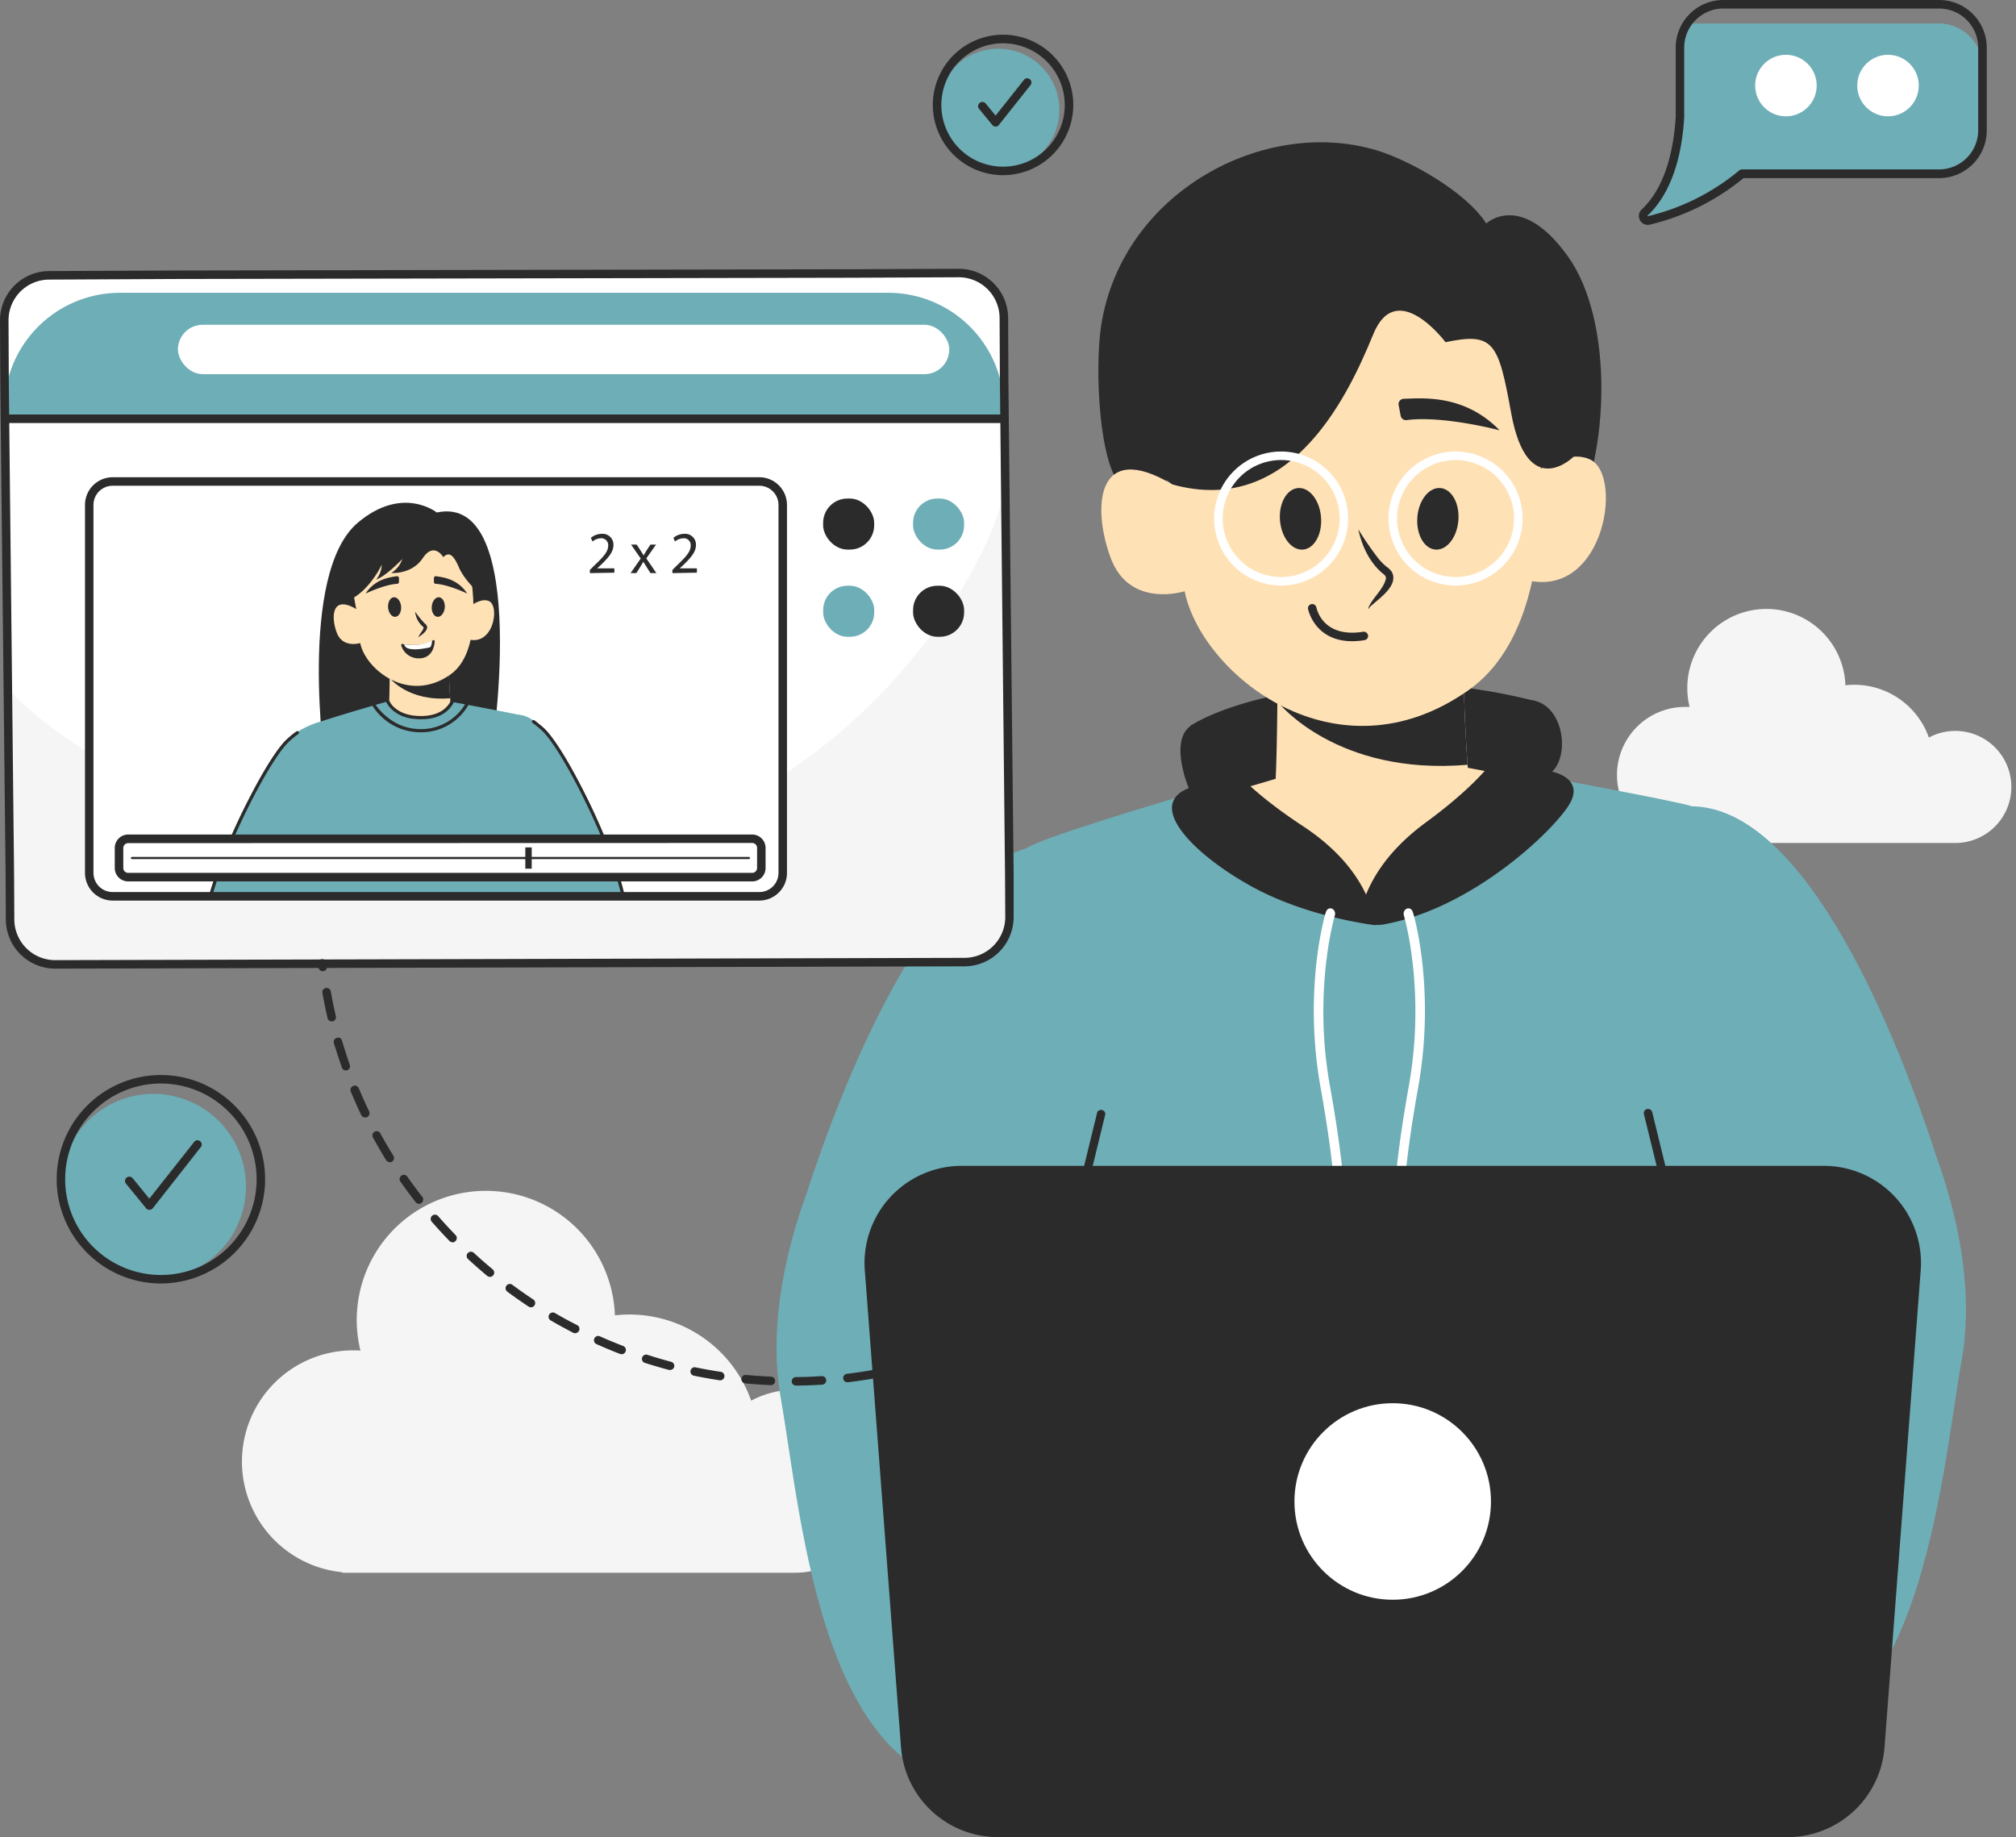 <?xml version="1.0" encoding="UTF-8"?>
<!DOCTYPE svg PUBLIC '-//W3C//DTD SVG 1.0//EN'
          'http://www.w3.org/TR/2001/REC-SVG-20010904/DTD/svg10.dtd'>
<svg height="456.7" preserveAspectRatio="xMidYMid meet" version="1.0" viewBox="-0.0 0.0 501.2 456.7" width="501.2" xmlns="http://www.w3.org/2000/svg" xmlns:xlink="http://www.w3.org/1999/xlink" zoomAndPan="magnify"
><rect x="-0.0" y="0.0" width="501.2" height="456.7" fill="#808080" stroke="none"/><g data-name="Layer 2"
  ><g data-name="Layer 1"
    ><g id="change1_1"
      ><path d="M60.15,363.36A27.65,27.65,0,0,1,87.8,335.71c.61,0,1.21,0,1.81.07A32.1,32.1,0,1,1,152.87,327a32.85,32.85,0,0,1,3.6-.2,32.1,32.1,0,0,1,30.28,21.42A22.74,22.74,0,1,1,197.49,391H85.12v-.13A27.65,27.65,0,0,1,60.15,363.36Z" fill="#f5f5f5"
      /></g
      ><g id="change1_2"
      ><path d="M402,192.68a16.94,16.94,0,0,1,16.93-16.94c.38,0,.75,0,1.12,0a19.66,19.66,0,1,1,38.74-5.37,20,20,0,0,1,2.2-.13,19.68,19.68,0,0,1,18.55,13.12,13.93,13.93,0,1,1,6.58,26.21H417.24v-.08A16.93,16.93,0,0,1,402,192.68Z" fill="#f5f5f5"
      /></g
      ><g id="change2_1"
      ><circle cx="38.12" cy="295" fill="#6eaeb7" r="23.03" transform="rotate(-76.72 38.109 294.993)"
      /></g
      ><g id="change3_1"
      ><path d="M40,319.08a25.91,25.91,0,1,1,25.91-25.91A25.94,25.94,0,0,1,40,319.08Zm0-49.71a23.8,23.8,0,1,0,23.8,23.8A23.83,23.83,0,0,0,40,269.37Z" fill="#2b2b2b"
      /></g
      ><g id="change3_2"
      ><path d="M37.13,300.76a1,1,0,0,1-.82-.39l-5-6.11A1.06,1.06,0,1,1,33,292.93L37.12,298l11.26-14.25A1.06,1.06,0,0,1,50,285.08L38,300.36a1.05,1.05,0,0,1-.82.4Z" fill="#2b2b2b"
      /></g
      ><g id="change2_2"
      ><circle cx="248.17" cy="27.3" fill="#6eaeb7" r="15.19"
      /></g
      ><g id="change3_3"
      ><path d="M249.38,43.55A17.46,17.46,0,1,1,266.83,26.1,17.47,17.47,0,0,1,249.38,43.55Zm0-32.79A15.34,15.34,0,1,0,264.71,26.1,15.36,15.36,0,0,0,249.38,10.76Z" fill="#2b2b2b"
      /></g
      ><g id="change3_4"
      ><path d="M247.52,31.47a1.05,1.05,0,0,1-.82-.4l-3.28-4a1,1,0,0,1,.15-1.48,1.06,1.06,0,0,1,1.49.15l2.45,3,7.15-9A1.06,1.06,0,0,1,256.32,21l-8,10.08a1.06,1.06,0,0,1-.82.41Z" fill="#2b2b2b"
      /></g
      ><g id="change2_3"
      ><path d="M482.09,5.84h-61a3.48,3.48,0,0,0-3.48,3.48V29.11c-.4,7-2.18,17.54-8.79,23.74a1.16,1.16,0,0,0,1.06,2,56.81,56.81,0,0,0,23.14-11.6h49a10.78,10.78,0,0,0,10.78-10.78V16.62A10.78,10.78,0,0,0,482.09,5.84Z" fill="#6eaeb7"
      /></g
      ><g id="change3_5"
      ><path d="M409.63,55.91a2.22,2.22,0,0,1-1.49-3.83c6.22-5.83,8-15.72,8.46-23V11.84A11.85,11.85,0,0,1,428.44,0h53.65a11.85,11.85,0,0,1,11.84,11.84v20.6a11.85,11.85,0,0,1-11.84,11.84H433.45a57.51,57.51,0,0,1-23.27,11.56A2.13,2.13,0,0,1,409.63,55.91ZM428.44,2.12a9.74,9.74,0,0,0-9.73,9.72V29.17c-.44,7.67-2.39,18.13-9.12,24.45,0,0-.06.06,0,.12s.06.06.1,0a55.37,55.37,0,0,0,22.7-11.37,1.06,1.06,0,0,1,.69-.25h49a9.74,9.74,0,0,0,9.72-9.73V11.84a9.73,9.73,0,0,0-9.72-9.72Z" fill="#2b2b2b"
      /></g
      ><g id="change4_1"
      ><circle cx="444" cy="21.27" fill="#fff" r="7.65"
      /></g
      ><g id="change4_2"
      ><circle cx="469.38" cy="21.27" fill="#fff" r="7.65"
      /></g
      ><g id="change3_6"
      ><path d="M295.89,180.5s9.89-7.21,36.53-10a142.65,142.65,0,0,1,49.43,3.84l1.33,20.13s-29.25,15.37-38.13,15.37-33.25-6.12-33.25-6.12Z" fill="#2b2b2b"
      /></g
      ><g id="change3_7"
      ><path d="M279.14,121.12c5.24,4.15-.28,10.17,2.86,16,1.49,2.75,2.92,4.82,3.38,3.68,1.43-3.53,4.42-14.65,4.42-14.65.13-17.7,5.34-36.15,11.43-43.8S320,84,331.92,84.45s17.07-10,30.42-1,12,44.68,12,44.68,7.3-3.5,8.72-3.69c5-.68,8.29,4.45,8.29,4.45,8.46-15.4,10.12-48.87-1.57-65.18s-20.28-8.15-20.28-8.15c-5-7.84-19.11-15.78-27.43-18.24-27.84-8.25-62.92,10.4-68.26,43.31C272.07,91.37,273.19,116.41,279.14,121.12Z" fill="#2b2b2b"
      /></g
      ><g id="change5_1"
      ><path d="M317.81 193.42L302.78 197.85 339.64 224.5 378.28 193.41 362.46 190.42 317.81 193.42z" fill="#ffe1b6"
      /></g
      ><g id="change5_2"
      ><path d="M317.62,164.5s0,21-.54,30.7c0,0,43.56,35.81,47.92-3.07,0,0-2.18-26.61-.55-43S317.62,164.5,317.62,164.5Z" fill="#ffe1b6"
      /></g
      ><g id="change3_8"
      ><path d="M364.85,190.13c-.3-4.12-.93-14.08-1-24.31-.06-2.15-.07-4.34,0-6.53l-46,15.42h0S332.31,192.9,364.85,190.13Z" fill="#2b2b2b"
      /></g
      ><g id="change2_4"
      ><path d="M305.44,194.5C286.3,200.08,256.58,209,255,211.09c-2.41,3.09-12.12,216.49-6.83,222.2,14.08,15.18,157.11,19.62,183.2,1.14,12.56-14.87-6.8-232.67-11.05-234.07-2.56-.85-20.76-4.32-34.79-6.94,0,0-23.06,31.08-39.56,31.08H328.79Z" fill="#6eaeb7"
      /></g
      ><g id="change5_3"
      ><path d="M378.94,82.69s15.87,67.88-13.8,88.86c-33,23.3-66.52-4.09-70.62-24.56,0,0-13.69,4.4-18.39-8.28s-3.54-29.59,15.37-18.25c0,0-10.15-40,8.12-50.52S371.28,54.89,378.94,82.69Z" fill="#ffe1b6"
      /></g
      ><g id="change5_4"
      ><path d="M378.44,119.87s9.88-8.93,16.89-5.63c8.69,4.09,3.07,37.35-18.43,29.17C359.37,136.73,378.44,119.87,378.44,119.87Z" fill="#ffe1b6"
      /></g
      ><g id="change3_9"
      ><path d="M328.42,128.56c.35,4.23-1.66,7.84-4.47,8.07s-5.38-3-5.73-7.23,1.66-7.84,4.48-8.07S328.08,124.34,328.42,128.56Z" fill="#2b2b2b"
      /></g
      ><g id="change3_10"
      ><path d="M323.11,100.45c-4.9.82-16.69,1.8-24.36,13.57,0,0,14.47-7,24.69-7.63a1.48,1.48,0,0,0,1.4-1.48v-3A1.49,1.49,0,0,0,323.11,100.45Z" fill="#2b2b2b"
      /></g
      ><g id="change3_11"
      ><path d="M352.37,128.56c-.34,4.23,1.66,7.84,4.48,8.07s5.37-3,5.72-7.23-1.66-7.84-4.48-8.07S352.71,124.34,352.37,128.56Z" fill="#2b2b2b"
      /></g
      ><g id="change3_12"
      ><path d="M349,99.14c4.47-.11,15-1.25,23.82,7.84,0,0-14-3.72-23.1-2.54a1.34,1.34,0,0,1-1.5-1.07l-.5-2.64A1.33,1.33,0,0,1,349,99.14Z" fill="#2b2b2b"
      /></g
      ><g id="change3_13"
      ><path d="M337.64,131.52a80.47,80.47,0,0,0,5.09,7.39,14.44,14.44,0,0,0,2,2,5.1,5.1,0,0,1,1.3,1.28c1.68,3.22-2.78,6.31-4.84,8.16a3.26,3.26,0,0,0-1,1.12,1.56,1.56,0,0,1,.18-.77c1.13-2.29,3.56-4.3,4.16-6.73.19-.81-.52-1.17-1-1.59-3.18-2.78-5-6.82-5.86-10.87Z" fill="#2b2b2b"
      /></g
      ><g id="change3_14"
      ><path d="M342.06,230c-1.4-7.66-6.07-16.7-18.25-24.7-16-10.52-21.54-18.55-23.3-23.49a2.94,2.94,0,0,0-4.62-1.27l-.25.21c-4.81,4.06-.1,15.18-.1,15.18-10.7,4.21.92,16.27,15.39,24.32,12.08,6.73,26.12,9.09,30.4,9.68A6,6,0,0,0,342.06,230Z" fill="#2b2b2b"
      /></g
      ><g id="change3_15"
      ><path d="M385.88,191.84c4.79-4.62,2.48-18.05-6.36-17.82h0a2.42,2.42,0,0,0-2.35,2.39c-.11,4.11-3,13.62-22.62,28-11.36,8.34-15.66,17.28-16.83,24.85,1.53.28,2.78.47,3.63.58a8,8,0,0,0,2.53,0c22-3.9,42-23,46.17-29.7S385.88,191.84,385.88,191.84Z" fill="#2b2b2b"
      /></g
      ><g id="change4_3"
      ><path d="M333.06,319.8l-2.47.06c2.78-9.44,2-25.58-2.24-49.27a108.79,108.79,0,0,1-1.55-25.47c.16-2.85.41-5.42.71-7.69.26-2,.55-3.73.83-5.21h0c.11-.55.21-1.05.31-1.51v0c.5-2.4.92-3.79,1-4a1.32,1.32,0,0,1,.55-.74,1,1,0,0,1,.93-.07,1.35,1.35,0,0,1,.79,1.26,1.39,1.39,0,0,1-.07.44c0,.06-.4,1.36-.88,3.69-.06.29-.12.6-.19.92s-.17.92-.26,1.43c-.24,1.33-.48,2.85-.69,4.55a103.74,103.74,0,0,0-.8,10.79h0a104.31,104.31,0,0,0,1.63,21.13C334.92,293.82,335.71,309.74,333.06,319.8Z" fill="#fff"
      /></g
      ><g id="change4_4"
      ><path d="M347.82,319.8l2.47.06c-2.78-9.44-2-25.58,2.24-49.27a108.79,108.79,0,0,0,1.55-25.47c-.16-2.85-.41-5.42-.71-7.69-.26-2-.55-3.73-.83-5.21h0c-.1-.55-.21-1.05-.31-1.51v0c-.5-2.4-.92-3.79-1-4a1.32,1.32,0,0,0-.55-.74,1,1,0,0,0-.93-.07,1.35,1.35,0,0,0-.79,1.26,1.75,1.75,0,0,0,.07.44c0,.06.4,1.36.88,3.69.06.29.12.6.19.92s.17.92.26,1.43c.24,1.33.48,2.85.69,4.55a103.74,103.74,0,0,1,.8,10.79h0a105,105,0,0,1-1.62,21.13C346,293.82,345.17,309.74,347.82,319.8Z" fill="#fff"
      /></g
      ><g id="change2_5"
      ><path d="M264.76,326.92C272,316.59,306.63,211.76,262.29,210c-30-1.2-53.35,60.78-61.81,86.81-4.5,12.41-9.68,32-6.4,50.62,5.35,30.31,10.2,100.29,54.83,97.15s32.18-36.89,28.51-53C275.05,381.17,267.5,353.09,264.76,326.92Z" fill="#6eaeb7"
      /></g
      ><g id="change2_6"
      ><path d="M417.05,317.4c-7.23-10.32-41.87-115.15,2.47-116.93,30-1.21,53.35,60.77,61.81,86.8,4.5,12.42,9.68,32,6.4,50.63-5.35,30.31-10.2,100.28-54.83,97.14s-32.18-36.89-28.51-53C406.76,371.65,414.32,343.58,417.05,317.4Z" fill="#6eaeb7"
      /></g
      ><g id="change3_16"
      ><path d="M444.4,456.72H248.08A24.16,24.16,0,0,1,224,434.39l-9-118.55a24.16,24.16,0,0,1,24.09-26H453.42a24.16,24.16,0,0,1,24.09,26l-9,118.55A24.16,24.16,0,0,1,444.4,456.72Z" fill="#2b2b2b"
      /></g
      ><g id="change4_5"
      ><circle cx="346.24" cy="373.28" fill="#fff" r="24.43"
      /></g
      ><g id="change3_17"
      ><path d="M359.37,85.07s-12.18-16.3-18-1.88c-7.17,17.63-21.48,45.07-49.83,37.27l-12.36-9.38,7.21-35.73,18.49-16.61s47.53-4.38,57.77,0,24,24.14,24,24.14l4.59,30.63s-11.51,11.56-15.56-10.89C372.5,85.13,371.39,82.56,359.37,85.07Z" fill="#2b2b2b"
      /></g
      ><g id="change3_18"
      ><path d="M336.18,159.41c-9.43,0-11-8-11-8.08a1.06,1.06,0,0,1,2.08-.37c.06.33,1.55,7.71,11.63,6.1a1.08,1.08,0,0,1,1.22.88,1.06,1.06,0,0,1-.88,1.21A19.29,19.29,0,0,1,336.18,159.41Z" fill="#2b2b2b"
      /></g
      ><g id="change3_19"
      ><path d="M268,301.58a1.15,1.15,0,0,1-.26,0,1.06,1.06,0,0,1-.77-1.28l5.82-23.8a1.06,1.06,0,0,1,2,.51L269,300.78A1,1,0,0,1,268,301.58Z" fill="#2b2b2b"
      /></g
      ><g id="change3_20"
      ><path d="M415.55,301.58a1.06,1.06,0,0,1-1-.8L408.7,277a1.06,1.06,0,0,1,2.06-.51l5.82,23.8a1.07,1.07,0,0,1-.78,1.28Z" fill="#2b2b2b"
      /></g
      ><g id="change4_6"
      ><path d="M318.5,145.57a16.66,16.66,0,1,1,16.66-16.66A16.68,16.68,0,0,1,318.5,145.57Zm0-31.2a14.54,14.54,0,1,0,14.55,14.54A14.55,14.55,0,0,0,318.5,114.37Z" fill="#fff"
      /></g
      ><g id="change4_7"
      ><path d="M361.87,145.57a16.66,16.66,0,1,1,16.66-16.66A16.67,16.67,0,0,1,361.87,145.57Zm0-31.2a14.54,14.54,0,1,0,14.54,14.54A14.56,14.56,0,0,0,361.87,114.37Z" fill="#fff"
      /></g
      ><g id="change4_8"
      ><path d="M251,227.93a11.19,11.19,0,0,1-11.15,11.25l-226.11.58A11.2,11.2,0,0,1,2.51,228.62l-.06-11.35L1.13,95,1.06,79.71A11.2,11.2,0,0,1,12.21,68.45l31.54-.15,11.14-.18H196.11L211.38,68l26.94-.12A11.19,11.19,0,0,1,249.57,79L249.65,95,251,217.27Z" fill="#fff"
      /></g
      ><g id="change1_3"
      ><path d="M249.92,120.28a5.18,5.18,0,0,0-.31,1.37c-2.11,17.89-42.74,93.08-127.73,91.66S2,171.27,2,171.27H2l.5,46,.06,11.35a11.2,11.2,0,0,0,11.25,11.14l226.11-.58A11.19,11.19,0,0,0,251,227.93L251,217.27Z" fill="#f5f5f5"
      /></g
      ><g id="change2_7"
      ><path d="M29.82,72.79h191a28.76,28.76,0,0,1,28.76,28.76v2.56a0,0,0,0,1,0,0H1.06a0,0,0,0,1,0,0v-2.56A28.76,28.76,0,0,1,29.82,72.79Z" fill="#6eaeb7"
      /></g
      ><g id="change3_21"
      ><path d="M249.61,105.17H2a1.06,1.06,0,0,1,0-2.12H249.61a1.06,1.06,0,0,1,0,2.12Z" fill="#2b2b2b"
      /></g
      ><g id="change3_22"
      ><path d="M13.7,240.81A12.27,12.27,0,0,1,1.45,228.62l-.06-11.35L.07,95,0,79.71A12.26,12.26,0,0,1,12.2,67.39l31.55-.14,167.63-.31,26.93-.12A12.28,12.28,0,0,1,250.63,79L250.7,95,252,217.26l0,10.66a12.26,12.26,0,0,1-12.2,12.32l-226.11.57ZM238.37,68.93h-.05l-26.94.12-167.63.31-31.54.15A10.12,10.12,0,0,0,2.12,79.7L2.19,95,3.5,217.26l.06,11.35A10.16,10.16,0,0,0,13.71,238.7h0l226.11-.57a10.16,10.16,0,0,0,10.1-10.2l-.06-10.66L248.59,95l-.08-16A10.16,10.16,0,0,0,238.37,68.93Z" fill="#2b2b2b"
      /></g
      ><g id="change4_9"
      ><rect fill="#fff" height="12.28" rx="6.14" width="191.76" x="44.24" y="80.74"
      /></g
      ><g id="change4_10"
      ><rect fill="#fff" height="103.13" rx="4.61" width="172.41" x="22.19" y="119.7"
      /></g
      ><g id="change3_23"
      ><path d="M108.59,127.41s-8.53-6.86-19.65,2.55c-15,12.71-8.09,60.8-8.09,60.8s39.76.46,40.69-.7S132.17,122.33,108.59,127.41Z" fill="#2b2b2b"
      /></g
      ><g id="change5_5"
      ><path d="M96.89,165.44s0,6.67-.17,9.76c0,0,13.85,11.39,15.24-1a98,98,0,0,1-.17-13.67C112.3,155.35,96.89,165.44,96.89,165.44Z" fill="#ffe1b6"
      /></g
      ><g id="change3_24"
      ><path d="M111.91,173.59c-.09-1.31-.29-4.48-.32-7.73,0-.68,0-1.38,0-2.08L97,168.68h0S101.56,174.47,111.91,173.59Z" fill="#2b2b2b"
      /></g
      ><g id="change2_8"
      ><path d="M133.3,222.83H73.51c.63-19.1,1.78-40.85,2.23-41.86v0a17.85,17.85,0,0,1,4-1.58c3.69-1.23,9.16-2.85,12.92-3.94l.79-.23,2.54-.73c.38-.11.65-.19.8-.22,0,0,0,0,0,0l.12,0a4.31,4.31,0,0,0,.33.74,6.6,6.6,0,0,0,.87,1.28,7,7,0,0,0,3.46,2.11h0a9.06,9.06,0,0,0,2.28.33c5.21.12,7.22-2.51,7.87-3.73h0a4.45,4.45,0,0,0,.24-.51h0l0-.06H112l.82.16,2.84.52.82.16c2.1.4,4.64.88,7,1.34.57.1,1.12.21,1.65.32l.8.15c2.13.43,3.76.77,4.15.9l0,0C130.93,179,132.73,202.52,133.3,222.83Z" fill="#6eaeb7"
      /></g
      ><g id="change5_6"
      ><path d="M116.39,139.42s5,21.59-4.39,28.26c-10.48,7.41-21.15-1.3-22.45-7.81,0,0-4.36,1.4-5.85-2.63s-1.13-9.41,4.89-5.81c0,0-3.23-12.71,2.58-16.06S114,130.58,116.39,139.42Z" fill="#ffe1b6"
      /></g
      ><g id="change5_7"
      ><path d="M116.23,151.24s3.15-2.83,5.37-1.79c2.77,1.31,1,11.88-5.85,9.28C110.17,156.61,116.23,151.24,116.23,151.24Z" fill="#ffe1b6"
      /></g
      ><g id="change3_25"
      ><path d="M99.72,150.78c.11,1.34-.52,2.49-1.42,2.57s-1.71-1-1.82-2.3.53-2.5,1.42-2.57S99.61,149.44,99.72,150.78Z" fill="#2b2b2b"
      /></g
      ><g id="change3_26"
      ><path d="M98.64,143.25c-1.56.26-5.31.58-7.75,4.32,0,0,4.6-2.23,7.85-2.43a.47.47,0,0,0,.45-.47v-.95A.48.48,0,0,0,98.64,143.25Z" fill="#2b2b2b"
      /></g
      ><g id="change3_27"
      ><path d="M107.34,150.78c-.11,1.34.53,2.49,1.42,2.57s1.71-1,1.82-2.3-.53-2.5-1.42-2.57S107.45,149.44,107.34,150.78Z" fill="#2b2b2b"
      /></g
      ><g id="change3_28"
      ><path d="M108.42,143.25c1.56.26,5.31.58,7.75,4.32,0,0-4.6-2.23-7.85-2.43a.47.47,0,0,1-.45-.47v-.95A.48.48,0,0,1,108.42,143.25Z" fill="#2b2b2b"
      /></g
      ><g id="change3_29"
      ><path d="M103.26,152.13A21.35,21.35,0,0,0,105.6,155c1.51,1.07-.25,2.49-1.19,3.14a1.07,1.07,0,0,0-.34.33.94.94,0,0,1,.15-.49c.17-.43,1.43-1.84,1-2.13a5.52,5.52,0,0,1-2-3.72Z" fill="#2b2b2b"
      /></g
      ><g id="change3_30"
      ><path d="M100.06,160.09c1.24.25,4.71.76,7.58-.91a.28.28,0,0,1,.43.26c-.08,1.3-.67,4.45-4.32,4.23a4.52,4.52,0,0,1-4-3.21A.28.28,0,0,1,100.06,160.09Z" fill="#2b2b2b"
      /></g
      ><g id="change4_11"
      ><path d="M100.46,160.16a1.45,1.45,0,0,0,.89,1c1.64.64,4.81-.06,5.45-.2.42-.09.57-1.05.63-1.7A11.19,11.19,0,0,1,100.46,160.16Z" fill="#fff"
      /></g
      ><g id="change2_9"
      ><path d="M79.85,216.68q-1,1.6-2,3.3c3.8,1,7.34,1.87,10.43,2.85H52.38a77.76,77.76,0,0,1,4.1-11.57c2.85-7,10.43-24.46,17.67-29.4a8.47,8.47,0,0,1,1.59-.89,5.86,5.86,0,0,1,1.68-.43,19.1,19.1,0,0,1,2.37-.07c6.13.14,10.24,3.27,10.11,10.36C89.8,196.62,86.85,205.06,79.85,216.68Z" fill="#6eaeb7"
      /></g
      ><g id="change3_31"
      ><path d="M74.13,182.51a22.21,22.21,0,0,0-2.2,1.8c-4.31,3.87-13.52,21.56-17.91,34.43-.5,1.46-.93,2.82-1.28,4.09H51.9q.56-2,1.35-4.35A162.82,162.82,0,0,1,62.18,198c3.71-7.17,7.06-12.38,9.21-14.3a23.33,23.33,0,0,1,2.3-1.87.38.38,0,0,1,.46,0,.31.31,0,0,1,.1.1A.39.39,0,0,1,74.13,182.51Z" fill="#2b2b2b"
      /></g
      ><g id="change2_10"
      ><path d="M154.83,222.83H112c4-2.55,10-3.78,16.79-5.62-.71-1.13-1.38-2.22-2-3.28-6-10-9.08-17.7-9.86-23.35-1-7.24,1.69-11.14,6.42-12.42h0a12.62,12.62,0,0,1,1.71-.34c.27,0,.54-.06.82-.08a19.32,19.32,0,0,1,3.31,0,5.3,5.3,0,0,1,1,.18,7.91,7.91,0,0,1,2.32,1.14c7.24,4.95,14.83,22.37,17.68,29.4A74.37,74.37,0,0,1,154.83,222.83Z" fill="#6eaeb7"
      /></g
      ><g id="change3_32"
      ><path d="M155.35,222.83h-.81a64,64,0,0,0-2-6.86c-4.4-12.87-13.61-30.57-17.91-34.43a27.54,27.54,0,0,0-2.22-1.81.42.42,0,0,1-.1-.57l.09-.08a.41.41,0,0,1,.48,0c.61.44,1.68,1.32,2.29,1.87,2.13,1.92,5.49,7.13,9.2,14.3a161.37,161.37,0,0,1,8.93,20.47A62.22,62.22,0,0,1,155.35,222.83Z" fill="#2b2b2b"
      /></g
      ><g id="change3_33"
      ><path d="M110.21,138.51s-2.31-3.93-5.09.23-7.85,3.7-7.85,3.7A6.4,6.4,0,0,0,100,139s-3.93,4.16-6.47,5.09a6.35,6.35,0,0,0,1.38-3.7s-3,6.47-8.09,8.78.93-12.71.93-12.71l6.93-4.62,11.79-1.16s6.47.93,6.94.93,4.62,3.46,4.62,3.46l1.16,5.55v6.94s-3.7-3.24-5.09-6.48S111.6,137.12,110.21,138.51Z" fill="#2b2b2b"
      /></g
      ><g id="change3_34"
      ><path d="M104.7,178.81c-.48,0-1,0-1.51-.06-5.67-.5-7.21-4.26-7.28-4.42a.4.4,0,0,1,.23-.52.42.42,0,0,1,.53.22c0,.15,1.44,3.46,6.59,3.91,5.84.51,8-2.1,8.85-3.71a.4.4,0,0,1,.72.36C112,176.23,109.9,178.81,104.7,178.81Z" fill="#2b2b2b"
      /></g
      ><g id="change3_35"
      ><path d="M104.64,182.05a14.13,14.13,0,0,1-12-6.52.41.41,0,0,1,.13-.56.41.41,0,0,1,.55.13c0,.06,3.47,5.51,9.89,6.08a12.75,12.75,0,0,0,12.5-6.24.4.4,0,0,1,.72.37A13.52,13.52,0,0,1,104.64,182.05Z" fill="#2b2b2b"
      /></g
      ><g id="change3_36"
      ><path d="M188.78,223.89H28A6.88,6.88,0,0,1,21.13,217v-91.5A6.88,6.88,0,0,1,28,118.65H188.78a6.88,6.88,0,0,1,6.87,6.87V217A6.88,6.88,0,0,1,188.78,223.89ZM28,120.76a4.77,4.77,0,0,0-4.76,4.76V217A4.76,4.76,0,0,0,28,221.77H188.78a4.76,4.76,0,0,0,4.76-4.75v-91.5a4.77,4.77,0,0,0-4.76-4.76Z" fill="#2b2b2b"
      /></g
      ><g id="change4_12"
      ><rect fill="#fff" height="9.52" rx="4.3" width="159.72" x="29.59" y="208.55"
      /></g
      ><g id="change3_37"
      ><path d="M187,219.13H31.86a3.34,3.34,0,0,1-3.33-3.33v-5a3.34,3.34,0,0,1,3.33-3.33H187a3.33,3.33,0,0,1,3.33,3.33v5A3.33,3.33,0,0,1,187,219.13ZM31.86,209.61a1.22,1.22,0,0,0-1.21,1.22v5A1.21,1.21,0,0,0,31.86,217H187a1.22,1.22,0,0,0,1.22-1.21v-5a1.22,1.22,0,0,0-1.22-1.22Z" fill="#2b2b2b"
      /></g
      ><g id="change3_38"
      ><path d="M186.13,213.58H32.76a.27.27,0,0,1,0-.53H186.13a.27.27,0,1,1,0,.53Z" fill="#2b2b2b"
      /></g
      ><g id="change3_39"
      ><path d="M130.6 210.67H132.19V215.96H130.6z" fill="#2b2b2b"
      /></g
      ><g id="change3_40"
      ><path d="M146.65,142.48v-.79l1-1c2.44-2.31,3.53-3.55,3.55-5a1.7,1.7,0,0,0-1.89-1.86,3.26,3.26,0,0,0-2,.8l-.41-.91a4.19,4.19,0,0,1,2.69-1,2.68,2.68,0,0,1,2.92,2.77c0,1.76-1.28,3.18-3.28,5.11l-.77.7v0h4.28v1.07Z" fill="#2b2b2b"
      /></g
      ><g id="change3_41"
      ><path d="M158.29,135.39l1,1.53c.26.39.48.76.72,1.15h0c.23-.42.47-.79.7-1.17l1-1.51h1.39l-2.42,3.43,2.5,3.66h-1.47l-1-1.59c-.28-.41-.51-.81-.76-1.23h0c-.24.42-.49.8-.75,1.23l-1,1.59h-1.43l2.52-3.62-2.4-3.47Z" fill="#2b2b2b"
      /></g
      ><g id="change3_42"
      ><path d="M167.17,142.48v-.79l1-1c2.43-2.31,3.53-3.55,3.54-5a1.69,1.69,0,0,0-1.89-1.86,3.28,3.28,0,0,0-2,.8l-.41-.91a4.22,4.22,0,0,1,2.7-1,2.67,2.67,0,0,1,2.91,2.77c0,1.76-1.27,3.18-3.28,5.11l-.76.7v0h4.28v1.07Z" fill="#2b2b2b"
      /></g
      ><g id="change3_43"
      ><rect fill="#2b2b2b" height="12.69" rx="6.04" width="12.69" x="204.64" y="123.94"
      /></g
      ><g id="change2_11"
      ><rect fill="#6eaeb7" height="12.69" rx="6.04" width="12.69" x="227" y="123.94"
      /></g
      ><g id="change3_44"
      ><rect fill="#2b2b2b" height="12.69" rx="6.04" transform="rotate(-180 233.345 151.965)" width="12.69" x="227" y="145.62"
      /></g
      ><g id="change2_12"
      ><rect fill="#6eaeb7" height="12.69" rx="6.04" transform="rotate(180 210.99 151.965)" width="12.69" x="204.64" y="145.62"
      /></g
      ><g id="change3_45"
      ><path d="M198,344.46a1.06,1.06,0,1,1,0-2.11c2.09,0,4.2-.1,6.28-.24a1.08,1.08,0,0,1,1.13,1,1.06,1.06,0,0,1-1,1.12c-2.12.14-4.27.22-6.4.24Zm-6.34-.1h0c-2.12-.09-4.27-.24-6.38-.44a1.05,1.05,0,0,1,.2-2.1c2.07.19,4.18.34,6.27.43a1.06,1.06,0,0,1,0,2.11Zm19-.71a1.06,1.06,0,0,1-.12-2.11c2.07-.24,4.16-.55,6.22-.91a1.06,1.06,0,0,1,.36,2.09c-2.09.36-4.23.67-6.34.92Zm-31.63-.5h-.15c-2.1-.32-4.22-.7-6.31-1.13a1.06,1.06,0,1,1,.43-2.07c2.05.42,4.13.79,6.19,1.1a1.06,1.06,0,0,1-.16,2.11Zm-12.41-2.57a.9.9,0,0,1-.28,0c-2.05-.54-4.12-1.15-6.14-1.8a1.06,1.06,0,0,1,.65-2c2,.65,4,1.24,6,1.78a1.05,1.05,0,0,1,.76,1.29A1.07,1.07,0,0,1,166.62,340.58Zm-12.08-3.91a1,1,0,0,1-.38-.07c-2-.77-4-1.6-5.92-2.47a1.06,1.06,0,0,1,.87-1.93c1.9.86,3.86,1.67,5.81,2.42a1.06,1.06,0,0,1-.38,2.05ZM143,331.47a1,1,0,0,1-.48-.12c-1.89-1-3.78-2-5.62-3.09a1.06,1.06,0,0,1,1.07-1.83c1.81,1.06,3.66,2.08,5.52,3a1.06,1.06,0,0,1-.49,2ZM132,325a1,1,0,0,1-.58-.17c-1.78-1.18-3.54-2.41-5.25-3.68a1.06,1.06,0,1,1,1.26-1.7c1.68,1.25,3.41,2.46,5.15,3.61a1.06,1.06,0,0,1,.3,1.47A1,1,0,0,1,132,325Zm-10.19-7.56a1.09,1.09,0,0,1-.68-.24c-1.63-1.36-3.25-2.78-4.81-4.22a1.06,1.06,0,0,1,1.43-1.56c1.54,1.42,3.13,2.81,4.74,4.15a1.06,1.06,0,0,1-.68,1.87Zm-9.32-8.61a1,1,0,0,1-.75-.32c-1.48-1.53-2.94-3.11-4.34-4.71a1.06,1.06,0,1,1,1.59-1.39c1.38,1.57,2.81,3.13,4.26,4.62a1.06,1.06,0,0,1,0,1.5A1,1,0,0,1,112.49,308.87Zm-8.33-9.56a1,1,0,0,1-.83-.4c-1.31-1.68-2.59-3.41-3.81-5.15a1.06,1.06,0,0,1,1.74-1.21c1.19,1.71,2.45,3.41,3.73,5.05a1.06,1.06,0,0,1-.18,1.49A1,1,0,0,1,104.16,299.31ZM96.9,288.92a1.07,1.07,0,0,1-.9-.5c-1.12-1.8-2.2-3.66-3.22-5.52a1.06,1.06,0,1,1,1.85-1c1,1.83,2.07,3.65,3.17,5.42a1.06,1.06,0,0,1-.9,1.62Zm-6.09-11.11a1.07,1.07,0,0,1-1-.6c-.92-1.91-1.79-3.88-2.6-5.83a1.06,1.06,0,1,1,2-.81c.8,1.92,1.66,3.85,2.56,5.73a1.07,1.07,0,0,1-.49,1.41A1.09,1.09,0,0,1,90.81,277.81ZM86,266.12a1.06,1.06,0,0,1-1-.71c-.71-2-1.37-4.05-2-6.09a1.06,1.06,0,0,1,.72-1.31,1,1,0,0,1,1.31.71c.59,2,1.24,4,1.93,6a1.05,1.05,0,0,1-.64,1.35A1.13,1.13,0,0,1,86,266.12Zm-3.56-12.18a1.07,1.07,0,0,1-1-.81c-.48-2.07-.91-4.18-1.29-6.27a1.06,1.06,0,1,1,2.09-.37c.36,2,.79,4.12,1.26,6.15a1.07,1.07,0,0,1-.78,1.28Zm-2.21-12.48a1.06,1.06,0,0,1-1.05-.93c0-.28-.07-.55-.1-.82a1.06,1.06,0,1,1,2.1-.24c0,.26.06.53.1.8a1.07,1.07,0,0,1-.92,1.18Z" fill="#2b2b2b"
      /></g
    ></g
  ></g
></svg
>
